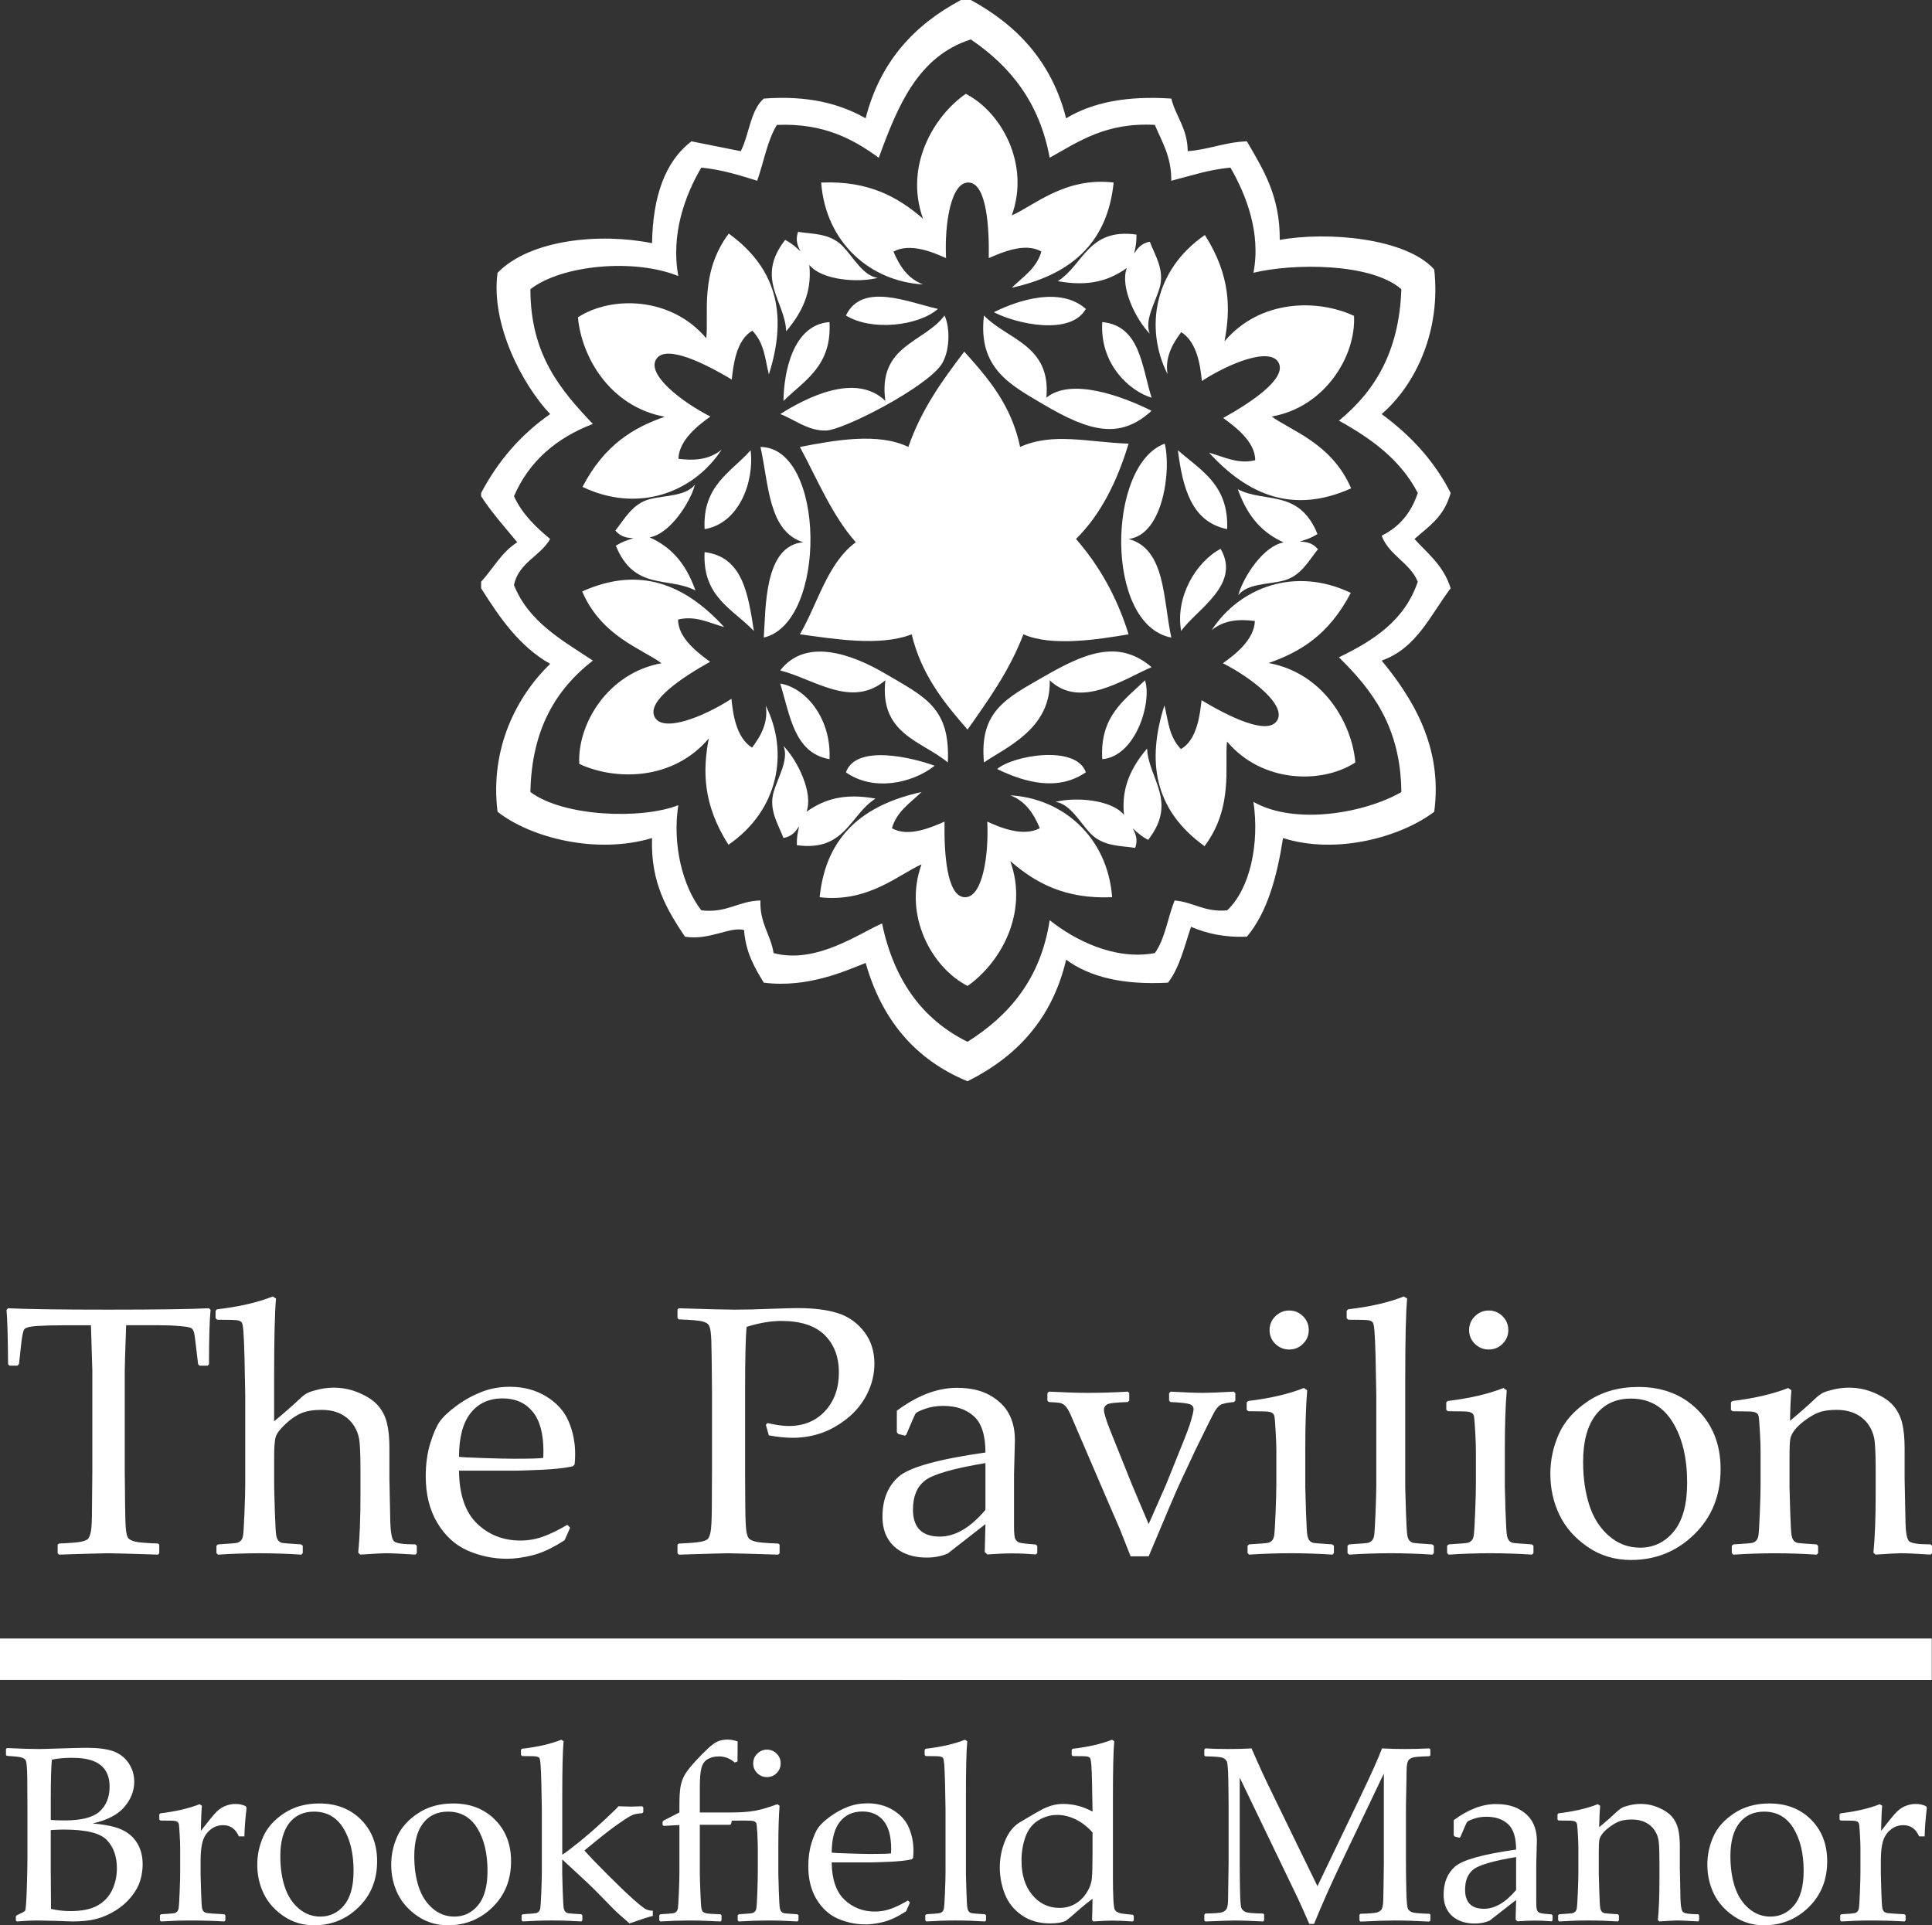 <svg xmlns="http://www.w3.org/2000/svg" baseProfile="tiny" xml:space="preserve" viewBox="0 0 152.929 152.398">
  <rect x="0" y="0" width="152.929" height="152.398" fill="#333333" stroke="none"/>
  <g fill="#FFF">
    <path d="m16.544 103.559.124.124c-.082.823-.124 2.26-.124 4.309l-.11.11h-.644l-.11-.124-.151-1.263c-.074-.677-.13-1.091-.172-1.242-.041-.151-.107-.261-.199-.33-.092-.068-.389-.125-.892-.171-.503-.046-1.066-.069-1.688-.069H9.985c-.074 2.068-.11 3.262-.11 3.582v8l.027 2.676c.009 1.034.034 1.704.076 2.011.041.307.105.507.192.604s.254.178.501.247.86.122 1.839.158l.096.083v.686l-.096.11c-2.342-.073-3.65-.11-3.925-.11-.293 0-1.597.037-3.911.11l-.11-.11v-.686l.11-.083c.859-.036 1.429-.082 1.708-.137.279-.055.467-.125.563-.212.096-.087.176-.272.24-.556.064-.283.096-.915.096-1.894l.027-2.896v-8c0-.146-.037-1.34-.109-3.582H5.155c-.842 0-1.569.019-2.182.055-.613.037-.968.13-1.063.281-.096.151-.186.643-.268 1.475l-.137 1.263-.124.124H.75l-.11-.11c-.019-2.205-.06-3.641-.124-4.309l.124-.124c1.592.074 4.24.11 7.945.11 3.779-.001 6.432-.037 7.959-.11zM21.588 102.625l.261.165c-.101 1.052-.151 3.161-.151 6.326v3.39c.769-.631 1.482-1.258 2.141-1.88.192-.174.375-.302.549-.384.174-.083.455-.169.844-.261.389-.091.789-.137 1.201-.137.695 0 1.37.142 2.024.425.654.284 1.148.62 1.482 1.009s.565.849.693 1.379c.128.531.192 1.185.192 1.962v2.415c0 .156.023 1.295.069 3.417.027.869.125 1.386.295 1.551.169.165.734.247 1.695.247l.11.11v.59l-.11.11c-1.162-.073-1.949-.11-2.36-.11-.21 0-.878.037-2.003.11l-.165-.151c.119-1.189.179-2.74.179-4.652v-1.797c0-1.08-.025-1.857-.076-2.333-.05-.476-.204-.908-.459-1.297-.256-.389-.597-.69-1.022-.905s-.94-.323-1.544-.323c-.622 0-1.141.085-1.557.254-.417.169-.84.455-1.27.858-.43.402-.688.739-.775 1.008-.087.27-.13.789-.13 1.558v2.442c0 .202.018.849.055 1.942.036 1.093.075 1.731.116 1.915.042.183.103.315.186.398.082.082.183.135.302.158.119.023.613.062 1.482.117l.124.11v.576l-.11.124c-1.144-.073-2.246-.11-3.307-.11-1.052 0-2.15.037-3.293.11l-.123-.124v-.576l.123-.11c.888-.055 1.388-.096 1.503-.124.114-.027.215-.084.302-.172.087-.086.146-.219.178-.398.032-.178.069-.768.11-1.77.042-1.002.062-1.759.062-2.271v-7.108l-.055-2.909c-.027-1.016-.057-1.72-.089-2.113-.032-.393-.076-.626-.13-.7-.055-.073-.151-.128-.288-.165-.138-.037-.691-.055-1.661-.055l-.124-.124v-.576l.11-.124c1.743-.202 3.216-.54 4.414-1.017zM45.129 120.932l-.439.988c-.951.613-1.8 1.011-2.545 1.194-.746.183-1.411.274-1.997.274-1.098 0-2.139-.215-3.122-.645-.983-.43-1.784-1.157-2.401-2.182-.617-1.024-.926-2.26-.926-3.705 0-.96.119-1.827.357-2.601.238-.773.487-1.347.748-1.722s.702-.791 1.324-1.249c.622-.458 1.281-.823 1.976-1.098.695-.274 1.445-.412 2.25-.412 1.098 0 2.065.259 2.902.775.837.517 1.425 1.178 1.763 1.983.338.805.508 1.661.508 2.566 0 .284-.014.558-.042.823l-.151.151c-.622.137-1.459.229-2.511.274-1.052.046-1.748.069-2.085.069h-4.405c.019 1.894.494 3.289 1.427 4.185.933.897 2.077 1.345 3.431 1.345.64 0 1.255-.109 1.846-.329.59-.22 1.214-.526 1.873-.919l.219.235zm-8.796-5.613c.165.027.798.06 1.901.096 1.102.037 1.918.055 2.449.055 1.271 0 2.045-.022 2.319-.068.009-.22.014-.389.014-.508 0-1.418-.288-2.472-.865-3.163-.576-.69-1.363-1.036-2.36-1.036-1.088 0-1.937.389-2.545 1.167-.609.777-.913 1.93-.913 3.457zM53.734 103.559c2.306.074 3.774.11 4.405.11.86 0 1.825-.022 2.896-.068 1.134-.037 1.834-.055 2.1-.055 1.281 0 2.34.133 3.177.398.837.266 1.53.75 2.079 1.455.549.705.823 1.556.823 2.553 0 .823-.192 1.619-.576 2.388-.384.768-.919 1.422-1.605 1.962-.686.54-1.382.926-2.086 1.16-.705.233-1.437.35-2.196.35-.567 0-1.198-.064-1.894-.192l-.233-.837.124-.137c.686.156 1.244.233 1.674.233 1.198 0 2.161-.396 2.889-1.187.727-.792 1.091-1.805 1.091-3.04 0-1.244-.377-2.237-1.132-2.978-.754-.741-1.896-1.111-3.424-1.111-.833 0-1.747.156-2.744.466-.083.705-.124 2.406-.124 5.105v6.354l.014 2.676c.009 1.034.037 1.702.083 2.004.045.302.112.503.199.604s.254.185.501.254.855.122 1.825.158l.109.083v.686l-.109.11c-2.333-.073-3.646-.11-3.938-.11-.311 0-1.619.037-3.925.11l-.11-.11v-.686l.11-.083c.851-.036 1.418-.082 1.702-.137.284-.055.474-.125.569-.212.096-.087.174-.272.233-.556.06-.283.094-.915.103-1.894l.014-2.896v-6.354l-.027-2.676c-.009-1.043-.035-1.715-.076-2.017-.041-.302-.105-.503-.192-.604-.087-.101-.254-.183-.501-.247s-.855-.114-1.825-.151l-.11-.096v-.686l.107-.099zM71.635 113.645l-.535-.137-.11-.137v-1.702c1.628-1.208 3.211-1.812 4.748-1.812 1.052 0 1.926.197 2.621.59.695.394 1.198.885 1.509 1.476.311.59.467 1.278.467 2.065l-.069 2.758v4.089c0 .558.039.896.117 1.016.078.119.167.199.268.24.101.041.288.075.563.103l.782.069.11.124v.549l-.11.11c-.667-.055-1.29-.083-1.866-.083-.549 0-1.208.027-1.976.083l-.206-.192.055-2.209-2.991 2.333c-.503.21-1.052.316-1.647.316-.732 0-1.361-.133-1.887-.398-.526-.266-.929-.636-1.208-1.112-.279-.476-.418-1.052-.418-1.729 0-1.345.42-2.395 1.262-3.149.842-.754 3.138-1.397 6.889-1.928 0-1.354-.302-2.308-.906-2.861-.604-.553-1.413-.83-2.429-.83-.531 0-1.013.078-1.448.233-.435.155-.684.281-.748.377-.064.096-.311.657-.741 1.681l-.096.067zm6.367 2.168c-2.562.43-4.158.892-4.789 1.386-.631.494-.947 1.258-.947 2.292 0 1.427.709 2.141 2.127 2.141 1.216 0 2.419-.704 3.609-2.113v-3.706zM89.495 123.196l-.851-2.154-1.016-2.347-2.813-6.546c-.183-.43-.346-.713-.487-.851-.142-.137-.286-.22-.432-.247-.146-.027-.439-.05-.878-.069l-.11-.109v-.59l.124-.124c1.281.064 2.296.096 3.046.096 1.061 0 2.127-.032 3.197-.096l.11.11v.604l-.11.109c-.952.028-1.505.094-1.66.199-.156.105-.233.24-.233.405 0 .274.183.865.549 1.77l1.674 4.172 1.317 3.115 1.372-3.115 1.139-2.827c.439-1.07.723-1.83.851-2.278.128-.448.192-.745.192-.892 0-.174-.101-.3-.302-.377s-.709-.135-1.523-.172l-.11-.109v-.59l.124-.124c1.134.064 1.985.096 2.552.096.476 0 1.29-.032 2.443-.096l.124.124v.59l-.11.109c-.54.046-.899.124-1.077.233-.179.11-.353.323-.521.638-.169.315-.657 1.297-1.461 2.943l-1.317 2.813c-.22.476-1.011 2.337-2.374 5.585h-1.429zM103.211 109.871l.261.178c-.101 1.199-.151 2.722-.151 4.57v3.101c0 .202.018.849.055 1.942s.076 1.731.117 1.915.103.315.185.398c.083.082.183.135.302.158.119.023.613.062 1.482.117l.124.11v.576l-.11.124c-1.144-.073-2.246-.11-3.307-.11-1.052 0-2.15.037-3.293.11l-.124-.124v-.576l.124-.11c.887-.055 1.388-.096 1.502-.124s.215-.084.302-.172c.086-.086.146-.219.178-.398.032-.178.068-.768.11-1.77.041-1.002.062-1.759.062-2.271v-2.704c0-.366-.019-.864-.055-1.496-.037-.631-.066-1.02-.089-1.167-.023-.146-.094-.254-.212-.322-.119-.069-.357-.103-.714-.103l-1.153-.014-.124-.11v-.59l.11-.11c1.747-.209 3.22-.552 4.418-1.028zm-1.166-6.134c.43 0 .796.151 1.098.453s.453.668.453 1.098c0 .421-.151.782-.453 1.084-.302.302-.668.453-1.098.453-.421 0-.785-.148-1.091-.446-.307-.297-.46-.661-.46-1.091 0-.43.153-.796.46-1.098.306-.302.67-.453 1.091-.453zM111.123 102.625l.261.165c-.101 1.052-.151 3.161-.151 6.326v8.604c0 .202.018.849.055 1.942s.076 1.731.117 1.915.103.315.185.398c.083.082.183.135.302.158.119.023.613.062 1.482.117l.124.11v.576l-.11.124c-1.144-.073-2.246-.11-3.307-.11-1.052 0-2.15.037-3.293.11l-.124-.124v-.576l.124-.11c.887-.055 1.388-.096 1.502-.124s.215-.084.302-.172c.087-.086.146-.219.178-.398.032-.178.069-.768.11-1.77s.062-1.759.062-2.271v-7.108l-.055-2.909c-.027-1.016-.057-1.72-.089-2.113-.032-.393-.075-.626-.13-.7-.055-.073-.151-.128-.288-.165s-.691-.055-1.66-.055l-.124-.124v-.576l.109-.124c1.746-.201 3.219-.539 4.418-1.016zM119.007 109.871l.261.178c-.101 1.199-.151 2.722-.151 4.57v3.101c0 .202.018.849.055 1.942s.076 1.731.117 1.915.103.315.185.398c.083.082.183.135.302.158.119.023.613.062 1.482.117l.124.11v.576l-.11.124c-1.144-.073-2.246-.11-3.307-.11-1.052 0-2.15.037-3.293.11l-.124-.124v-.576l.124-.11c.887-.055 1.388-.096 1.502-.124s.215-.084.302-.172c.086-.086.146-.219.178-.398.032-.178.068-.768.11-1.77.041-1.002.062-1.759.062-2.271v-2.704c0-.366-.019-.864-.055-1.496-.037-.631-.066-1.02-.089-1.167-.023-.146-.094-.254-.212-.322-.119-.069-.357-.103-.714-.103l-1.153-.014-.124-.11v-.59l.11-.11c1.746-.209 3.219-.552 4.418-1.028zm-1.167-6.134c.43 0 .796.151 1.098.453s.453.668.453 1.098c0 .421-.151.782-.453 1.084-.302.302-.668.453-1.098.453-.421 0-.785-.148-1.091-.446-.307-.297-.46-.661-.46-1.091 0-.43.153-.796.46-1.098.307-.302.67-.453 1.091-.453zM122.719 116.664c0-1.088.224-2.138.672-3.149s1.228-1.885 2.34-2.621c1.111-.736 2.431-1.105 3.959-1.105 1.921 0 3.485.606 4.693 1.818 1.208 1.212 1.812 2.77 1.812 4.673 0 2.095-.693 3.819-2.079 5.173-1.386 1.354-3.058 2.031-5.016 2.031-1.281 0-2.424-.345-3.431-1.036-1.006-.69-1.75-1.535-2.229-2.532-.481-.997-.721-2.081-.721-3.252zm2.594-.947c0 1.281.165 2.427.494 3.438.33 1.011.851 1.823 1.564 2.436.714.613 1.528.919 2.443.919 1.079 0 1.971-.428 2.676-1.283.704-.855 1.057-2.143 1.057-3.863 0-1.949-.382-3.545-1.146-4.789s-1.864-1.867-3.3-1.867c-1.189 0-2.118.43-2.786 1.29s-1.002 2.1-1.002 3.719zM141.54 109.871l.26.178c-.055.613-.091 1.418-.109 2.416.731-.604 1.427-1.217 2.085-1.839.192-.174.373-.302.542-.384.169-.083.45-.169.844-.261.393-.091.796-.137 1.208-.137.695 0 1.37.142 2.024.425.654.284 1.148.62 1.482 1.009.333.389.564.849.693 1.379.128.531.192 1.185.192 1.962v2.415c0 .156.023 1.295.069 3.417.018.869.114 1.386.288 1.551s.741.247 1.702.247l.11.11v.59l-.11.11c-1.162-.073-1.949-.11-2.36-.11-.238 0-.906.037-2.003.11l-.165-.151c.119-1.189.178-2.74.178-4.652v-1.797c0-1.08-.025-1.857-.076-2.333-.05-.476-.204-.908-.459-1.297-.256-.389-.599-.69-1.029-.905s-.942-.323-1.537-.323c-.476 0-.883.048-1.221.144-.338.096-.718.293-1.139.59-.421.297-.732.576-.933.837-.202.261-.323.503-.364.728-.042.224-.062.702-.062 1.434v2.388c0 .202.019.849.055 1.942.036 1.093.075 1.731.117 1.915.041.183.103.315.185.398.083.082.183.135.302.158.119.023.613.062 1.482.117l.123.11v.576l-.109.124c-1.144-.073-2.246-.11-3.307-.11-1.052 0-2.15.037-3.293.11l-.124-.124v-.576l.124-.11c.887-.055 1.388-.096 1.502-.124s.215-.084.302-.172c.087-.086.146-.219.179-.398.032-.178.068-.768.11-1.77.041-1.002.062-1.759.062-2.271v-2.704c0-.366-.019-.864-.055-1.496-.037-.631-.067-1.02-.089-1.167-.023-.146-.094-.254-.213-.322-.119-.069-.356-.103-.713-.103l-1.153-.014-.124-.11v-.59l.11-.11c1.745-.211 3.218-.554 4.417-1.03z"/>
    <g>
      <path d="m.55 138.99-.077-.068v-.483l.077-.068c1.102.052 1.952.078 2.55.078.226 0 1.118-.026 2.676-.078.502-.013.866-.019 1.091-.019.87 0 1.559.087 2.067.261s.918.481 1.227.923c.309.441.464.941.464 1.502 0 .715-.258 1.378-.773 1.99-.516.612-1.353 1.05-2.512 1.313.695.064 1.269.158 1.719.28.451.123.841.311 1.169.565.329.255.588.584.778.99s.285.876.285 1.411c0 .418-.064.844-.193 1.275-.129.432-.366.86-.71 1.285-.345.425-.762.789-1.251 1.091-.49.303-.99.522-1.502.657s-1.148.203-1.908.203c-.155 0-.618-.016-1.391-.048-.857-.019-1.32-.029-1.391-.029-.438 0-.976.026-1.613.077l-.077-.077v-.319l.077-.097c.374-.167.589-.283.647-.348.058-.064.105-.634.14-1.71.036-1.075.053-1.896.053-2.463v-3.545l-.01-2.193c0-.477-.006-.865-.019-1.164-.013-.299-.031-.514-.053-.643-.022-.128-.06-.219-.111-.271-.051-.051-.124-.095-.217-.13s-.253-.066-.478-.092l-.734-.056zm3.468 5.072c.322.025.686.039 1.092.039 1.333 0 2.26-.238 2.782-.715.522-.477.783-1.13.783-1.961 0-.483-.1-.894-.299-1.231-.2-.338-.514-.597-.942-.778-.429-.18-1.01-.271-1.744-.271-.599 0-1.127.048-1.584.145-.058.58-.087 1.591-.087 3.033v1.739zm.019 7.042c.496.116 1.005.174 1.526.174.921 0 1.643-.148 2.164-.444.522-.296.906-.707 1.154-1.232s.372-1.097.372-1.715c0-.927-.262-1.669-.787-2.227-.525-.557-1.66-.835-3.405-.835-.29 0-.638.013-1.043.039v3.294l.019 2.946zM15.799 142.815l.184.126c-.039.374-.067 1.037-.087 1.99l.725-.917c.238-.303.449-.536.633-.701.184-.164.397-.291.642-.381.245-.09.496-.135.754-.135.283 0 .55.058.802.174l.067.135c-.103.856-.161 1.61-.174 2.26h-.435c-.258-.592-.673-.889-1.246-.889-.399 0-.748.127-1.043.382-.296.254-.494.573-.594.956-.1.383-.149.868-.149 1.454v1.072c0 .193.013.667.039 1.42.025.754.053 1.188.082 1.304.029.116.074.202.135.256.061.055.142.092.241.111.1.02.559.052 1.377.097l.087.077v.406l-.087.087c-.857-.051-1.752-.077-2.686-.077-.741 0-1.514.026-2.319.077l-.087-.087v-.406l.087-.077c.625-.039.978-.068 1.058-.087.081-.02.151-.06.212-.121.061-.062.103-.155.125-.28s.048-.541.077-1.246c.029-.706.044-1.238.044-1.599v-1.903c0-.258-.013-.609-.039-1.053-.025-.444-.046-.718-.063-.821s-.066-.179-.15-.227-.251-.073-.502-.073l-.812-.01-.087-.077v-.416l.078-.077c1.23-.147 2.267-.389 3.111-.724zM20.364 147.597c0-.767.158-1.505.474-2.217.315-.711.865-1.327 1.647-1.845.783-.518 1.711-.777 2.787-.777 1.353 0 2.454.427 3.304 1.28.85.854 1.275 1.95 1.275 3.29 0 1.475-.488 2.689-1.464 3.642-.976.954-2.152 1.43-3.531 1.43-.902 0-1.707-.243-2.415-.729s-1.232-1.081-1.57-1.782c-.338-.704-.507-1.468-.507-2.292zm1.826-.666c0 .901.116 1.708.348 2.42.232.711.599 1.283 1.101 1.714.502.432 1.076.647 1.72.647.76 0 1.388-.301 1.884-.903.496-.602.744-1.508.744-2.719 0-1.372-.269-2.496-.807-3.372s-1.312-1.314-2.323-1.314c-.837 0-1.491.303-1.961.908s-.706 1.479-.706 2.619zM30.966 147.597c0-.767.158-1.505.474-2.217.315-.711.865-1.327 1.647-1.845.783-.518 1.711-.777 2.787-.777 1.353 0 2.454.427 3.304 1.28.85.854 1.275 1.95 1.275 3.29 0 1.475-.488 2.689-1.464 3.642-.976.954-2.152 1.43-3.531 1.43-.902 0-1.707-.243-2.415-.729s-1.232-1.081-1.57-1.782c-.337-.704-.507-1.468-.507-2.292zm1.826-.666c0 .901.116 1.708.348 2.42.232.711.599 1.283 1.101 1.714.502.432 1.076.647 1.72.647.76 0 1.388-.301 1.884-.903.496-.602.744-1.508.744-2.719 0-1.372-.269-2.496-.807-3.372s-1.312-1.314-2.323-1.314c-.837 0-1.491.303-1.961.908s-.706 1.479-.706 2.619zM44.429 137.714l.183.116c-.071.74-.106 2.225-.106 4.453v4.531c.219-.129.65-.452 1.294-.971s1.325-1.111 2.043-1.778c.718-.667 1.087-1.029 1.106-1.086.547.019.875.029.985.029.148 0 .447-.01.898-.029l.087.087v.376l-.078.087c-.322.02-.568.062-.739.126-.171.064-.519.277-1.043.637-.525.361-1.145.834-1.859 1.42l-.937.763c.341.399.938 1.025 1.792 1.879.853.854 1.544 1.515 2.072 1.985.528.47.873.739 1.034.807.161.067.332.101.512.101v.416c-.238.045-.854.242-1.845.589-.67-.58-1.095-.963-1.275-1.15l-.715-.734-.851-.86c-.264-.264-.618-.599-1.063-1.005l-1.42-1.313v1.149c0 .142.013.598.039 1.367s.053 1.219.082 1.348c.029.129.073.222.13.28.058.058.129.095.212.111.084.016.432.043 1.043.082l.087.077v.406l-.077.087c-.805-.051-1.581-.077-2.328-.077-.741 0-1.514.026-2.318.077l-.087-.087v-.406l.087-.077c.625-.039.977-.068 1.058-.087.081-.02.151-.06.212-.121.062-.062.103-.155.126-.28.022-.125.048-.541.077-1.246.029-.706.043-1.238.043-1.599v-5.004l-.039-2.048c-.02-.715-.041-1.211-.063-1.488s-.053-.441-.092-.493-.106-.09-.203-.116c-.097-.025-.486-.039-1.169-.039l-.087-.087v-.406l.077-.087c1.234-.138 2.271-.377 3.115-.712zM55.398 143.472h2.396c.818 0 1.477-.047 1.976-.14s1.087-.266 1.763-.517l.174.126c-.064.844-.097 1.916-.097 3.217v2.183c0 .142.013.598.039 1.367.026.77.053 1.219.083 1.348.029.129.072.222.13.28.058.058.128.095.212.111.083.016.432.043 1.043.082l.087.077v.406l-.087.087c-.799-.051-1.572-.077-2.319-.077-.695 0-1.468.026-2.318.077l-.087-.087v-.406l.087-.077c.618-.039.969-.068 1.053-.087.083-.02.156-.06.217-.121.061-.062.103-.155.125-.28s.047-.541.072-1.246c.026-.706.039-1.238.039-1.599v-1.903c0-.264-.013-.654-.039-1.169-.025-.515-.058-.795-.096-.84-.039-.045-.092-.085-.16-.121-.067-.035-.343-.053-.826-.053l-.938.01-.058.28-.097.048h-2.376v3.893c0 .206.015.678.043 1.416.029.737.056 1.17.082 1.299s.069.222.13.28c.061.058.161.1.3.125.138.026.5.048 1.086.068l.078.077v.406l-.078.087c-.212-.006-.509-.019-.889-.039-.502-.026-1.021-.039-1.555-.039-.696 0-1.472.026-2.328.077l-.078-.087v-.406l.078-.077c.625-.039.979-.068 1.063-.087.083-.02.155-.06.212-.121.058-.062.098-.155.121-.28.022-.125.048-.541.077-1.246.029-.706.043-1.238.043-1.599v-3.729l-1.246.067-.087-.077v-.242l.067-.097 1.266-.647v-.58c0-.644.029-1.132.087-1.464.058-.332.166-.638.324-.917.158-.28.433-.634.826-1.063.393-.428.737-.779 1.034-1.053s.554-.457.773-.551c.219-.093.477-.14.773-.14.245 0 .509.048.792.145l-.01 1.584-.222.087c-.361-.322-.779-.483-1.256-.483-.335 0-.625.069-.869.208-.245.139-.413.364-.502.676-.09.313-.135.829-.135 1.55v2.003zm5.313-4.975c.296 0 .551.104.763.314.213.209.319.468.319.777 0 .296-.104.551-.314.763-.209.213-.465.319-.768.319s-.56-.104-.772-.314c-.213-.209-.319-.465-.319-.768 0-.302.107-.56.324-.772.215-.213.471-.319.767-.319zM72.029 150.602l-.31.695c-.67.432-1.267.712-1.792.84-.525.129-.993.193-1.405.193-.773 0-1.506-.151-2.198-.454-.692-.303-1.256-.814-1.691-1.536-.435-.721-.652-1.59-.652-2.608 0-.676.083-1.287.251-1.831.167-.544.343-.948.527-1.212s.494-.557.932-.879c.438-.322.901-.58 1.391-.773.489-.193 1.018-.29 1.584-.29.772 0 1.454.182 2.043.546s1.003.829 1.241 1.396c.238.566.357 1.168.357 1.806 0 .2-.01.393-.029.58l-.106.106c-.438.097-1.027.161-1.768.193-.741.032-1.23.048-1.469.048h-3.101c.013 1.333.348 2.315 1.004 2.946.657.631 1.462.947 2.415.947.451 0 .884-.078 1.299-.232.416-.155.855-.37 1.319-.647l.158.166zm-6.193-3.952c.116.019.562.042 1.338.067.776.026 1.351.039 1.724.039.895 0 1.439-.016 1.633-.048.006-.155.01-.274.01-.358 0-.998-.203-1.74-.609-2.227s-.959-.729-1.662-.729c-.766 0-1.364.274-1.792.821s-.642 1.36-.642 2.435zM76.38 137.714l.184.116c-.071.74-.106 2.225-.106 4.453v6.057c0 .142.013.598.039 1.367.025.77.053 1.219.082 1.348s.072.222.13.28c.058.058.129.095.212.111.084.016.432.043 1.043.082l.087.077v.406l-.077.087c-.805-.051-1.581-.077-2.328-.077-.741 0-1.514.026-2.318.077l-.087-.087v-.406l.087-.077c.625-.039.977-.068 1.058-.087.081-.02.151-.06.212-.121.061-.062.103-.155.125-.28s.048-.541.078-1.246c.029-.706.043-1.238.043-1.599v-5.004l-.039-2.048c-.02-.715-.041-1.211-.063-1.488s-.053-.441-.092-.493-.106-.09-.203-.116c-.097-.025-.487-.039-1.169-.039l-.087-.087v-.406l.077-.087c1.232-.139 2.269-.378 3.112-.713zM84.829 138.922v-.406l.077-.087c1.23-.142 2.267-.38 3.111-.715l.184.116c-.071.74-.106 2.225-.106 4.453v6.328c0 .65.011 1.219.034 1.705s.063.774.121.865c.058.09.153.164.285.222.132.058.507.113 1.125.164l.087.077v.367l-.087.087c-.695-.045-1.236-.067-1.623-.067-.348 0-.844.022-1.487.067l-.106-.106c.02-.631.029-1.072.029-1.324 0-.032.003-.154.01-.367-.354.258-.708.544-1.063.86-.522.464-.863.753-1.024.87-.296.148-.718.222-1.266.222-.889 0-1.644-.219-2.266-.657-.622-.438-1.064-.996-1.328-1.676s-.396-1.376-.396-2.091c0-.728.137-1.428.411-2.102.273-.673.663-1.164 1.169-1.473.505-.309 1.056-.629 1.652-.961s1.187-.498 1.772-.498c.818 0 1.597.203 2.338.608l-.039-2.154c-.013-.747-.032-1.267-.058-1.56s-.058-.467-.097-.521c-.039-.055-.104-.095-.198-.121-.093-.025-.485-.039-1.174-.039l-.087-.086zm1.652 6.134c-.399-.451-.842-.795-1.328-1.034-.486-.238-.974-.357-1.464-.357-.541 0-1.045.147-1.512.44s-.803.728-1.009 1.304c-.207.577-.309 1.203-.309 1.879 0 1.127.285 2.032.854 2.714.57.683 1.287 1.024 2.15 1.024.47 0 .887-.108 1.251-.324.364-.215.663-.507.898-.874s.372-.734.41-1.102c.039-.367.058-1.04.058-2.019v-1.651zM113.134 138.4l.087.077v.474l-.078.067c-.708.02-1.148.055-1.318.106-.171.051-.292.137-.362.256s-.111.353-.121.7c-.01.348-.028 1.33-.053 2.947v4.453c0 .644.01 1.372.029 2.184.02.811.06 1.283.121 1.415.061.132.172.229.333.29.161.061.618.101 1.372.121l.078.067v.474l-.087.077c-1.05-.058-1.964-.087-2.744-.087-.528 0-1.427.029-2.695.087l-.087-.077v-.464l.077-.077c.708-.02 1.148-.055 1.319-.106.17-.051.291-.137.362-.256.071-.119.112-.356.125-.71.013-.354.029-1.333.048-2.937v-7.091l-3.333 6.975c-.837 1.745-1.568 3.388-2.193 4.927h-.376c-.361-.831-.657-1.494-.889-1.99l-4.618-9.593v6.753c0 .631.008 1.357.024 2.178s.056 1.296.121 1.425c.064.129.177.226.338.29.161.064.618.103 1.372.116l.077.078v.463l-.087.087-.618-.029c-.638-.032-1.185-.048-1.642-.048-.207 0-.976.026-2.309.077l-.077-.077v-.464l.077-.087c.708-.013 1.146-.045 1.314-.097.167-.051.288-.138.362-.261.074-.122.116-.351.125-.686s.024-1.324.043-2.966v-4.425c0-.586-.008-1.299-.024-2.14s-.055-1.327-.116-1.458c-.061-.132-.172-.23-.333-.295-.161-.064-.618-.103-1.372-.116l-.077-.077v-.464l.087-.087c.444.032 1.043.048 1.797.048.708 0 1.327-.016 1.854-.048.541 1.25 1.06 2.38 1.556 3.391l3.661 7.516 3.304-6.888c.896-1.861 1.498-3.201 1.807-4.019.618.032 1.227.048 1.826.048.541.002 1.179-.014 1.913-.047zM115.525 145.472l-.376-.097-.078-.097v-1.198c1.146-.85 2.261-1.275 3.343-1.275.741 0 1.355.138 1.845.415.489.277.843.623 1.063 1.039.219.416.329.9.329 1.454l-.048 1.941v2.879c0 .393.027.631.082.715.055.084.117.14.188.169.071.029.203.053.396.073l.551.048.077.087v.386l-.077.077c-.47-.039-.908-.058-1.314-.058-.386 0-.85.019-1.391.058l-.145-.135.039-1.556-2.106 1.643c-.354.148-.741.222-1.159.222-.515 0-.958-.094-1.328-.28-.371-.187-.654-.448-.85-.783-.197-.334-.295-.74-.295-1.217 0-.946.296-1.686.889-2.217.592-.531 2.208-.984 4.849-1.357 0-.953-.212-1.625-.637-2.014-.425-.39-.995-.584-1.71-.584-.374 0-.713.055-1.02.164-.306.11-.481.198-.526.266-.045.067-.219.462-.521 1.183l-.07.049zm4.483 1.526c-1.803.303-2.927.628-3.371.976-.445.348-.667.886-.667 1.613 0 1.005.499 1.507 1.498 1.507.856 0 1.704-.496 2.541-1.488v-2.608zM126.476 142.815l.184.126c-.039.431-.064.998-.077 1.7.515-.425 1.005-.856 1.468-1.295.135-.122.262-.212.382-.27.119-.058.317-.119.594-.184s.561-.097.85-.097c.49 0 .965.1 1.425.299s.808.437 1.043.71c.235.274.398.598.488.971.09.374.135.834.135 1.381v1.7c0 .109.016.911.048 2.405.013.612.081.976.203 1.092.122.116.521.174 1.198.174l.077.077v.416l-.077.077c-.818-.051-1.372-.077-1.662-.077-.167 0-.638.026-1.41.077l-.116-.106c.084-.837.125-1.929.125-3.275v-1.266c0-.76-.018-1.307-.053-1.642-.036-.335-.144-.639-.324-.913-.181-.274-.422-.486-.725-.638s-.664-.227-1.082-.227c-.335 0-.622.034-.86.102-.238.067-.505.206-.802.416-.296.209-.515.406-.657.589-.142.183-.227.354-.256.512-.029.158-.043.495-.043 1.01v1.681c0 .142.013.598.039 1.367.025.77.053 1.219.082 1.348s.072.222.13.28c.058.058.129.095.212.111.084.016.432.043 1.043.082l.087.077v.406l-.077.087c-.805-.051-1.581-.077-2.328-.077-.741 0-1.514.026-2.319.077l-.087-.087v-.406l.087-.077c.625-.039.978-.068 1.058-.087.081-.02.151-.06.212-.121.061-.062.103-.155.125-.28s.048-.541.078-1.246c.029-.706.043-1.238.043-1.599v-1.903c0-.258-.013-.609-.039-1.053-.025-.444-.046-.718-.063-.821s-.066-.179-.15-.227-.251-.073-.502-.073l-.812-.01-.087-.077v-.416l.078-.077c1.233-.146 2.27-.388 3.114-.723zM135.146 147.597c0-.767.158-1.505.474-2.217.315-.711.865-1.327 1.647-1.845.783-.518 1.711-.777 2.787-.777 1.353 0 2.454.427 3.304 1.28.85.854 1.275 1.95 1.275 3.29 0 1.475-.488 2.689-1.464 3.642-.976.954-2.152 1.43-3.531 1.43-.902 0-1.707-.243-2.415-.729s-1.232-1.081-1.57-1.782c-.338-.704-.507-1.468-.507-2.292zm1.826-.666c0 .901.116 1.708.348 2.42.232.711.599 1.283 1.101 1.714.502.432 1.076.647 1.72.647.76 0 1.388-.301 1.884-.903.496-.602.744-1.508.744-2.719 0-1.372-.269-2.496-.807-3.372s-1.312-1.314-2.323-1.314c-.837 0-1.491.303-1.961.908s-.706 1.479-.706 2.619zM148.801 142.815l.184.126c-.039.374-.067 1.037-.087 1.99l.725-.917c.238-.303.449-.536.633-.701.184-.164.397-.291.642-.381.245-.09.496-.135.754-.135.283 0 .55.058.802.174l.067.135c-.103.856-.161 1.61-.174 2.26h-.435c-.258-.592-.673-.889-1.246-.889-.399 0-.748.127-1.043.382-.296.254-.494.573-.594.956-.1.383-.149.868-.149 1.454v1.072c0 .193.013.667.039 1.42.025.754.053 1.188.082 1.304.029.116.074.202.135.256.061.055.142.092.241.111.1.02.559.052 1.377.097l.087.077v.406l-.087.087c-.857-.051-1.752-.077-2.686-.077-.741 0-1.514.026-2.319.077l-.087-.087v-.406l.087-.077c.625-.039.978-.068 1.058-.087.081-.02.151-.06.212-.121.061-.062.103-.155.125-.28s.048-.541.077-1.246c.029-.706.044-1.238.044-1.599v-1.903c0-.258-.013-.609-.039-1.053-.025-.444-.046-.718-.063-.821s-.066-.179-.15-.227-.251-.073-.502-.073l-.812-.01-.087-.077v-.416l.078-.077c1.231-.147 2.268-.389 3.111-.724z"/>
    </g>
    <path d="M0 129.699h152.911v3.286H0z"/>
  </g>
  <g fill="#FFF">
    <path d="M114.828 46.566c-.584-1.879-1.964-2.873-2.862-3.902 1.157-1.031 2.315-1.712 2.862-3.642-1.318-2.583-3.212-4.592-5.463-6.244 2.737-2.36 4.702-6.648 4.162-11.446-2.219-2.497-8.478-3.027-12.228-2.341.033-3.501-1.332-5.605-2.601-7.804-1.758.063-2.987.654-4.684.78-.017-1.804-.928-2.713-1.3-4.163-3.537-.241-6.274.316-8.325 1.561C83.247 4.872 80.494 1.989 76.846 0h-.781c-3.678 1.958-6.401 4.871-7.544 9.365C66.478 8.2 63.93 7.54 60.457 7.804c-1.064.93-1.146 2.843-1.821 4.163-1.312-.25-2.594-.527-3.902-.78-2.114 1.614-3.058 4.4-3.121 8.064-4.125-.837-9.655-.297-12.228 2.342-.561 4.081 1.985 8.886 4.163 11.186-2.301 1.603-4.116 3.689-5.464 6.244v.26c.854 1.315 1.883 2.453 2.862 3.643-1.23.764-1.909 2.08-2.862 3.122v.52c1.475 2.341 3.03 4.601 5.464 5.983-2.65 2.563-4.789 6.698-4.163 11.707 2.632 2.066 7.834 3.396 12.228 2.081-.12 3.589 1.221 5.716 2.602 7.806 1.943.322 3.591-.836 4.683-.521.13 1.777.837 2.978 1.561 4.162 3.481.444 6.504-.951 8.064-1.561 1.284 4.526 3.947 7.672 8.064 9.365 3.874-1.937 6.7-4.92 7.805-9.625 1.895 1.4 4.579 2.011 8.064 1.821.907-1.174 1.298-2.864 1.821-4.422 1.215.518 2.611.857 4.423.78 1.622-1.933 2.377-4.734 2.861-7.806 4.263 1.356 9.382-.112 11.967-2.081.698-5.165-1.768-9.064-4.162-11.967 2.762-.964 3.857-3.599 5.462-5.724zm-8.845 5.464c2.622 2.58 4.894 5.512 4.942 10.666-2.794 1.63-8.367 2.672-11.707.78.481 3.262-.243 6.854-2.081 8.584-1.812.164-2.644-.651-4.162-.78-.542 1.366-.761 3.056-1.562 4.163-3.218.595-6.384-1.058-8.324-2.602-.717 4.66-3.208 7.544-6.504 9.625-3.6-1.777-5.837-4.915-6.764-9.365-1.74.729-5.189 3.252-8.585 2.342-.239-1.496-1.111-2.358-1.041-4.163-1.781.04-2.627 1.015-4.682.78-1.49-1.921-2.302-5.214-1.821-8.325-2.853 1.134-9.059.938-11.707-1.04.097-5.021 2.068-8.165 4.942-10.406-2.451-1.624-5.086-3.064-6.243-5.983.381-1.787 2.077-2.259 2.862-3.643-1.137-.944-2.203-1.96-2.862-3.382 1.204-2.784 3.363-4.614 6.243-5.723-2.53-2.671-4.943-5.461-4.942-10.666 2.454-1.915 8.209-2.464 11.707-1.04-.604-3.308.527-6.388 1.821-8.585 1.654.167 3.034.607 4.423 1.041.521-1.473.8-3.188 1.561-4.422 3.701-.146 6.005 1.106 8.064 2.602 1.485-4.064 3.079-8.02 7.284-9.366 3.102 2.101 5.438 4.967 6.243 9.366 2.333-1.31 4.476-2.809 8.324-2.602.564 1.344 1.317 2.499 1.302 4.422 1.523-.384 2.937-.878 4.683-1.041 1.229 2.124 2.434 5.168 1.82 8.325 3.056-.746 9.273-.82 11.707 1.3-.162 4.956-2.125 8.107-4.942 10.406 2.57 1.418 4.88 3.098 6.243 5.723-.516 1.566-1.463 2.7-2.861 3.382.595 1.572 2.222 2.114 2.861 3.643-1.024 3.051-3.49 4.661-6.242 5.984z"/>
    <path d="M74.244 24.454c-1.567 1.364-5.274 1.767-7.283.52 1.275-2.669 4.955-1.043 7.283-.52zM85.951 24.454c-1.206 2.137-5.489 1.193-7.283.26 2.025-1.009 5.3-2.015 7.283-.26zM74.765 24.974c.463.973.427 2.903-.261 3.902-1.256 1.826-7.701 5.151-9.105 5.203-1.435.053-2.556-.909-3.642-1.301 1.952-1.229 5.949-3.355 8.324-1.041-.611-4.426 3.052-4.578 4.684-6.763zM77.886 24.974c1.876 1.94 5.313 2.318 4.943 6.504 1.976-1.623 6.081-.09 8.324 1.04-2.476 2.261-4.84 1.695-8.585-.521-2.58-1.525-5.181-2.851-4.682-7.023z"/>
    <path d="M76.326 27.835c1.892 2.098 3.737 4.24 4.422 7.545 2.587-1.174 5.392-.374 8.585-.26-.907 2.994-2.197 5.606-4.162 7.544 1.819 2.083 3.239 4.565 4.162 7.545-2.366.409-6.132.993-8.324 0-1.102 2.887-2.774 5.203-4.423 7.544-1.859-2.128-3.647-4.33-4.422-7.544-2.481.989-6.179.361-8.846 0 1.435-2.469 2.173-5.633 4.423-7.284-1.873-2.116-3.029-4.949-4.423-7.544 2.729-.528 6.19-1.166 8.585 0 1.019-2.97 2.698-5.28 4.423-7.546z"/>
    <path d="M60.196 35.38c5.166.036 5.295 13.922.261 15.088.169-2.348.015-7.269 3.122-7.544-2.769-.874-2.715-4.57-3.383-7.544zM92.194 35.12c.513 1.923-.059 7.207-2.861 7.544 2.938.791 2.719 4.739 3.383 7.805-5.305-1.004-5.099-13.695-.522-15.349zM59.416 35.641c.304 2.56-.953 5.808-3.642 6.243-.177-3.471 2.096-4.495 3.642-6.243zM93.236 35.641c1.799 1.582 4.036 2.726 3.901 6.243-2.814-.567-3.516-3.247-3.901-6.243zM96.618 43.444c1.651 2.851-1.918 4.794-3.122 6.504-.482-2.652 1.14-5.447 3.122-6.504zM55.774 43.706c3.015.366 3.448 3.315 3.901 6.243-1.645-1.736-4.085-2.679-3.901-6.243zM75.025 60.354c-2.087-1.729-5.412-2.22-4.943-6.504-2.676 2.255-5.637-.094-8.324-.781 1.999-2.595 5.61-1.336 8.324.26 3.134 1.845 5.154 2.683 4.943 7.025zM91.154 52.81c-2.227.954-5.639 3.349-8.064 1.041.125 3.854-3.514 5.33-5.203 6.504-.384-4.049 1.762-5.083 4.683-6.764 3.17-1.825 5.918-3.071 8.584-.781zM61.757 54.11c1.955.302 4.064 2.697 3.902 5.984-2.805-.49-3.117-3.473-3.902-5.984zM90.633 53.851c.57 1.725-.724 6.02-3.382 6.244-.206-3.415 1.753-4.665 3.382-6.244zM73.985 60.614c-1.821 1.436-4.907 2.031-7.024.521.801-2.265 5.308-1.15 7.024-.521zM85.951 61.135c-2.227 1.525-4.837.799-7.023-.26 1.295-1.096 6.271-1.934 7.023.26zM65.66 25.495c.192 3.488-1.979 4.611-3.643 6.243.023-2.235.729-6.034 3.643-6.243zM87.251 25.495c2.999.296 3.115 3.475 3.902 5.984-1.736-.521-4.114-2.648-3.902-5.984zM57.66 66.868c-2.044-3.213-2.038-5.878-1.555-8.415-2.866 3.382-7.447 3.329-10.252 2.015-.164-3.156 2.268-7.211 6.515-7.967-1.539-1.134-4.762-2.127-6.285-5.684 4.546-2.043 8.149-.566 11.241 2.822-1.182-.329-2.289-.934-3.648-.597-.014 1.496 1.68 2.716 2.532 3.345-2.131 1.185-5.011 3.079-4.402 4.343.64 1.327 3.932-.013 6.093-1.415.106 1.097.345 3.067 1.63 3.865.762-1.002 1.292-2.066 1.084-3.328 1.847 3.67 1.04 8.277-2.953 11.016z"/>
    <path d="M51.419 42.534c1.569-.256 3.184-2.675 3.596-4.179-.706.926-2.375.855-3.544 1.145-1.426.353-2.041 1.612-2.765 2.497.483.557.984.574 1.434.607-.521.163-.851.263-1.394.589 1.449 3.595 4.192 2.436 6.306 3.551-.835-2.339-2.052-3.49-3.633-4.21z"/>
    <path d="M46.108 38.541c1.762-3.375 4.071-4.704 6.511-5.553-4.363-.791-6.607-4.785-6.87-7.872 2.65-1.72 7.379-1.642 10.156 1.659.213-1.899-.539-5.187 1.78-8.285 4.042 2.917 4.565 6.775 3.177 11.147-.307-1.188-.337-2.449-1.308-3.458-1.303.736-1.513 2.813-1.631 3.865-2.091-1.252-5.172-2.8-5.962-1.64-.829 1.217 1.977 3.398 4.271 4.568-.897.64-2.484 1.832-2.532 3.345 1.248.158 2.435.085 3.424-.727-2.253 3.436-6.647 5.041-11.016 2.951z"/>
    <path d="M64.063 20.971c1.006 1.231 3.908 1.419 5.416 1.024-1.154-.148-1.928-1.629-2.764-2.497-1.019-1.058-2.416-.961-3.545-1.145-.24.697-.005 1.14.191 1.544-.4-.369-.653-.604-1.207-.911-2.389 3.052-.014 4.849.077 7.236 1.609-1.893 1.998-3.522 1.832-5.251zM88.032 71.021c-3.804.162-6.109-1.175-8.064-2.862 1.496 4.173-.84 8.114-3.382 9.886-2.814-1.436-5.111-5.57-3.642-9.625-1.751.765-4.223 3.06-8.064 2.601.504-4.959 3.584-7.342 8.064-8.325-.876.859-1.954 1.515-2.341 2.861 1.288.761 3.19-.096 4.162-.52-.04 2.437.161 5.879 1.561 5.983 1.469.11 1.954-3.411 1.821-5.983 1.003.457 2.828 1.235 4.161.52-.486-1.159-1.143-2.151-2.341-2.601 4.104.233 7.691 3.236 8.065 8.065z"/>
    <path d="M63.838 64.256c.563-1.486-.726-4.095-1.821-5.203.449 1.074-.446 2.484-.78 3.642-.406 1.411.376 2.573.78 3.641.724-.14.99-.565 1.242-.937-.119.531-.197.868-.186 1.501 3.837.542 4.206-2.413 6.228-3.686-2.443-.443-4.049.034-5.463 1.042zM95.373 18.604c2.043 3.213 2.038 5.878 1.554 8.415 2.866-3.382 7.448-3.329 10.252-2.014.164 3.155-2.268 7.211-6.515 7.967 1.539 1.133 4.763 2.126 6.285 5.684-4.546 2.042-8.15.567-11.241-2.822 1.182.329 2.289.934 3.648.597.014-1.497-1.68-2.716-2.532-3.345 2.132-1.184 5.012-3.079 4.402-4.343-.64-1.327-3.931.013-6.093 1.415-.106-1.097-.344-3.067-1.631-3.865-.76 1.002-1.291 2.066-1.082 3.329-1.849-3.672-1.042-8.28 2.953-11.018z"/>
    <path d="M101.612 42.938c-1.569.255-3.184 2.676-3.596 4.178.705-.925 2.375-.854 3.545-1.145 1.425-.354 2.04-1.611 2.764-2.497-.483-.557-.985-.575-1.434-.607.521-.162.851-.263 1.395-.59-1.449-3.594-4.193-2.436-6.307-3.551.836 2.34 2.053 3.491 3.633 4.212z"/>
    <path d="M106.923 46.931c-1.762 3.375-4.071 4.704-6.511 5.553 4.362.791 6.606 4.785 6.871 7.872-2.651 1.719-7.379 1.642-10.157-1.659-.212 1.898.539 5.187-1.78 8.285-4.042-2.916-4.565-6.775-3.176-11.146.306 1.188.335 2.449 1.307 3.458 1.303-.735 1.513-2.813 1.631-3.865 2.091 1.253 5.172 2.799 5.962 1.64.829-1.217-1.977-3.398-4.271-4.568.896-.641 2.484-1.832 2.532-3.345-1.248-.158-2.435-.085-3.424.728 2.254-3.439 6.647-5.043 11.016-2.953z"/>
    <path d="M88.969 64.5c-1.006-1.231-3.909-1.419-5.417-1.024 1.154.148 1.928 1.628 2.765 2.497 1.018 1.057 2.415.961 3.544 1.145.24-.696.005-1.14-.191-1.544.401.37.652.605 1.208.912 2.388-3.052.014-4.849-.078-7.237-1.609 1.895-1.998 3.523-1.831 5.251zM64.999 14.451c3.806-.162 6.11 1.174 8.065 2.862-1.497-4.173.84-8.114 3.382-9.886 2.814 1.436 5.111 5.569 3.642 9.625 1.751-.766 4.223-3.061 8.064-2.602-.504 4.959-3.584 7.342-8.064 8.325.875-.859 1.954-1.515 2.342-2.862-1.288-.76-3.192.097-4.163.521.04-2.438-.161-5.878-1.561-5.984-1.469-.109-1.954 3.411-1.82 5.984-1.004-.456-2.829-1.236-4.163-.521.487 1.16 1.144 2.151 2.342 2.601-4.105-.232-7.691-3.234-8.066-8.063z"/>
    <path d="M89.193 21.215c-.563 1.487.726 4.094 1.821 5.203-.449-1.074.447-2.484.78-3.642.405-1.412-.376-2.573-.78-3.643-.725.14-.989.565-1.242.938.12-.531.197-.867.186-1.501-3.837-.542-4.205 2.413-6.228 3.687 2.443.445 4.049-.033 5.463-1.042z"/>
  </g>
</svg>
